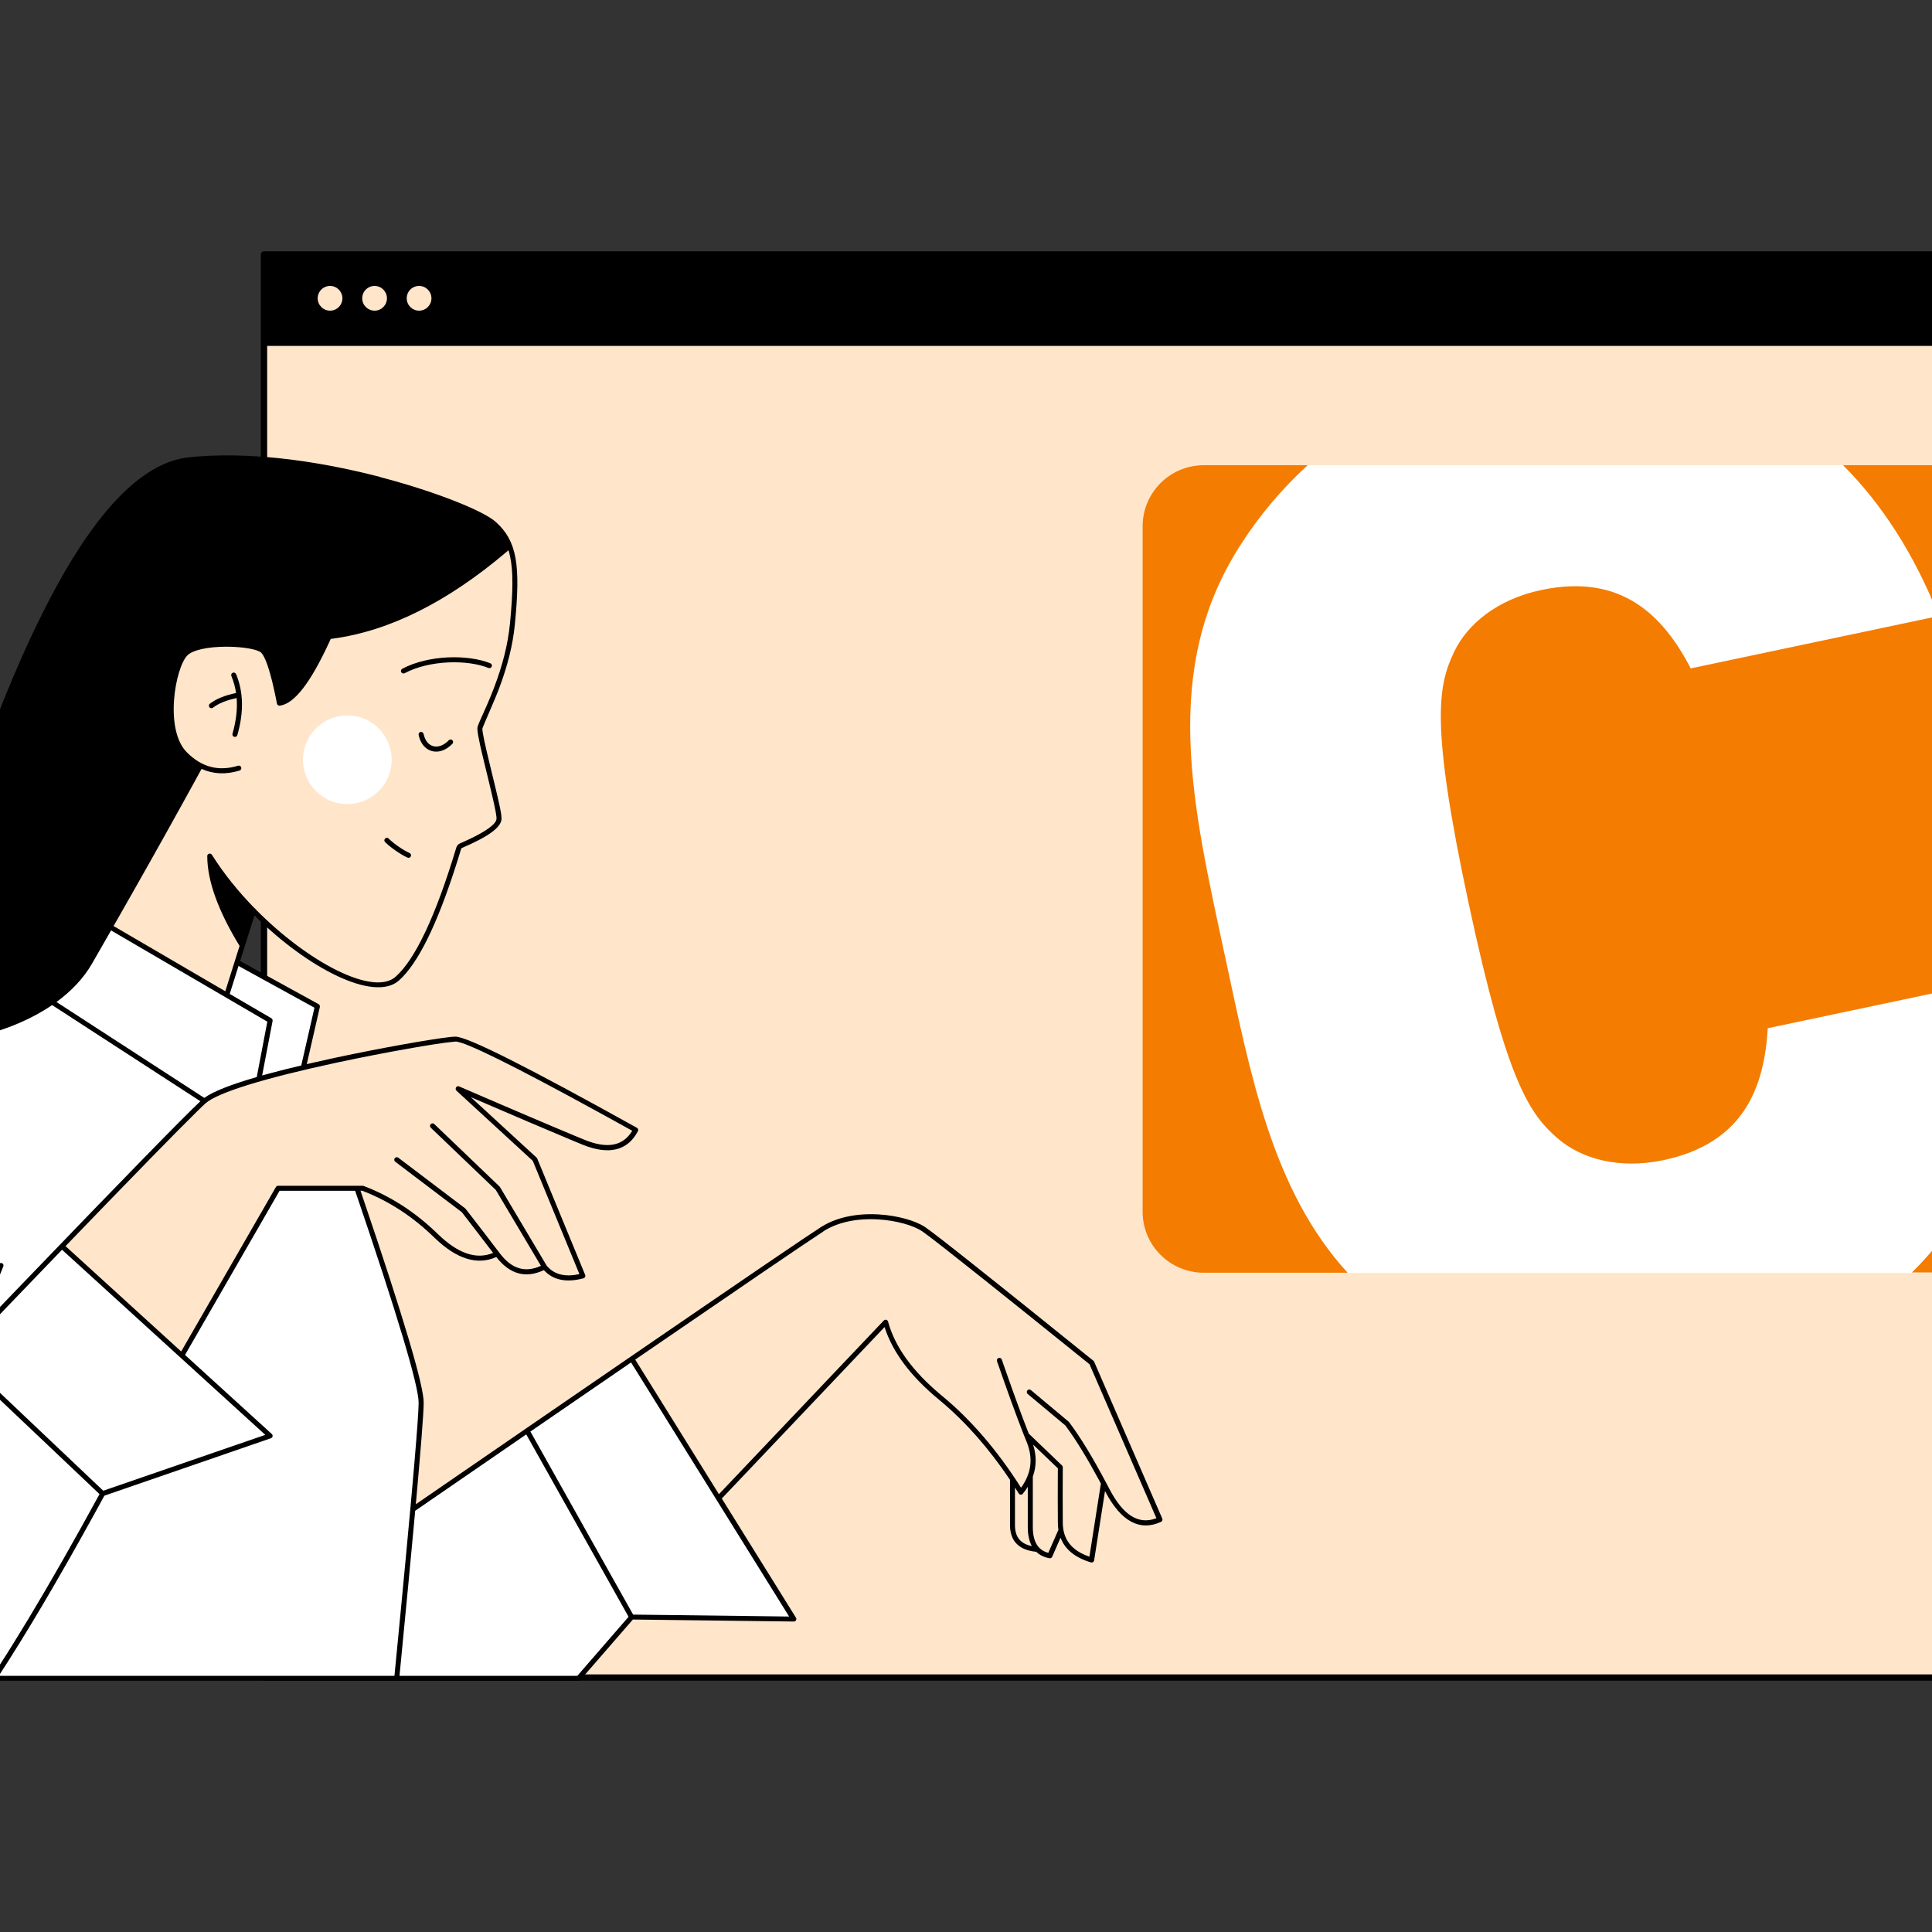 <?xml version="1.0" encoding="UTF-8"?>
<svg xmlns="http://www.w3.org/2000/svg" version="1.1" width="360" height="360" viewBox="0 0 360 360"><rect x="0" y="0" width="360" height="360" fill="#333333" stroke="none"/><svg viewBox="0 0 800 600" width="480" height="360" x="-60" y="0">
  <defs>
    <style>.cls-1,.cls-2{fill:#fff;}.cls-2,.cls-3,.cls-4{fill-rule:evenodd;}.cls-3{fill:#ffe5ca;}.cls-5{fill:#f47c00;}</style>
  </defs>
  <g id="Ebene_1">
    <path class="cls-3" d="M768.9,79.97v440.06H182.92V79.97h585.98Z"/>
    <path class="cls-4" d="M770.82,78.91c-.05-.48-.46-.86-.96-.86H181.86c-.48.05-.86.46-.86.96v442.08c.05.48.46.86.96.86h587.99c.48-.05.86-.46.86-.96V78.91ZM182.92,107.43h585.98v412.6H182.92V107.43ZM202.5,96.48c2.12,0,3.84-1.72,3.84-3.84s-1.72-3.84-3.84-3.84-3.84,1.72-3.84,3.84,1.72,3.84,3.84,3.84ZM220.17,92.64c0,2.12-1.72,3.84-3.84,3.84s-3.84-1.72-3.84-3.84,1.72-3.84,3.84-3.84,3.84,1.72,3.84,3.84ZM230.15,96.48c2.12,0,3.84-1.72,3.84-3.84s-1.72-3.84-3.84-3.84-3.84,1.72-3.84,3.84,1.72,3.84,3.84,3.84Z"/>
    <path class="cls-3" d="M386.91,381.77l.23.16.39.28.61.45.88.66,1.46,1.11c7.14,5.48,23.33,18.41,48.58,38.77l21.16,48.72c-6.16,2.82-11.55-.13-16.18-8.86l-.71-1.36-.56-1.06c-.11-.21-.22-.42-.34-.63l.3.77-3.72,23.69c-5.57-1.65-8.74-4.76-9.51-9.34l-.12.38-3.36,7.66c-1.74-.34-3.1-1.08-4.09-2.24l-.08.22c-4.87-.46-7.34-2.88-7.42-7.26v-.22s0-14.28,0-14.28v-.04c-6.65-9.94-13.93-18.22-21.83-24.83l-.52-.43c-8.85-7.29-14.45-14.85-16.8-22.67l-1.08.11-50.82,53.53-.63-.43-26.34-42.34-68.2,46.45,41.22-28.35c51.71-35.53,80.34-55.07,85.9-58.64,10.34-6.63,26.37-3.57,31.6,0ZM241.42,322.73c3.5,0,22.17,9.4,55.99,28.21-3,5.7-8.38,6.98-16.15,3.85l-2.18-.9-5.67-2.38-8.23-3.49-8.53-3.65-6.85-2.94-7.52-3.24,23.82,21.89,14.9,36.16c-5.3,1.41-9.27.49-11.91-2.76-5.56,2.9-10.39,1.65-14.49-3.75l-2.21-2.9,1.71,2.72-.21.1-.29.13-.33.14c-.21.08-.42.16-.63.23-.21.07-.42.13-.62.19-.1.03-.21.06-.31.08l-.16.04-.27.06s-.09.02-.13.03c-.22.04-.44.08-.65.11l-.44.05-.22.02-.24.02h-.32s-.34.02-.34.02h-.3s-.39-.02-.39-.02l-.35-.03-.39-.04-.37-.05-.3-.05-.4-.08-.3-.07-.46-.12-.29-.08-.4-.12-.31-.11-.3-.11-.51-.2-.34-.14-.43-.19-.47-.22-.52-.27-.28-.15-.34-.19-.3-.18-.2-.12-.35-.22-.34-.22-.21-.14-.33-.23-.2-.14-.33-.24-.49-.36-.24-.18c-.22-.17-.45-.35-.67-.54l-.2-.16-.36-.3-.39-.34-.32-.28c-.15-.14-.3-.28-.46-.42-.16-.15-.32-.3-.48-.45l-.24-.24c-4.42-4.31-9.18-7.89-14.27-10.75l-.51-.28c-2.56-1.4-5.2-2.62-7.92-3.66h-26.27l-29.89,51.89-.05-.03-37.06-33.79,4.19-4.45c14.79-15.66,26.4-27.62,34.82-35.87l1.4-1.37,1.12-1.09,1.41-1.35,1.12-1.06.03.02.08-.06c2.34-1.91,7.69-4,14.54-6.07l1.15-.34,1.16-.34.08-.41.14.34c3.37-.96,7.03-1.92,10.83-2.85l.88-.21,1.91-.53-.09.09,1.86-.44,1.21-.28,1.19-.27c19.48-4.42,40.12-7.83,43.01-7.83ZM117.1,310.55l-.65.86,8.39,5.44-8.39-5.4-.81.13-.24.16c.5-.33.98-.67,1.46-1.02l.23-.17ZM258,169.78l.43.32.07.2c1.85,5.48,1.68,12.79.61,23.57-1.65,16.69-10.12,30.61-10.09,32.4.07,3.95,6.03,24.61,5.93,28.01-.06,2.22-4,5-11.81,8.35-.34.15-.6.44-.71.79l-.39,1.28-.38,1.23c-6.19,19.96-12.3,32.63-18.32,37.99-7.27,6.47-28.1-4.21-44.7-21.1l-5.07,16.1.59.22-3.6,10-36.39-21.25,1.84-3.23c8.22-14.41,15.82-27.96,22.8-40.66l1.34-2.45,1.71-3.13h0s-.05-.03-.05-.03c-.37-.23-1.68-1.48-3.93-3.75l-.53-.53c-7.24-7.35-3.84-26.98.24-31.12,4.08-4.14,21.66-3.43,24.1-.79,1.5,1.63,3.05,6.36,4.65,14.2l.23,1.16.16.8c4.12-.48,9.02-6.85,14.69-19.1l.35-.77.36-.79c17.99-2.16,36.41-11.3,55.26-27.42l.57-.49Z"/>
    <path class="cls-2" d="M134.2,287.88l36.39,21.25,3.6-10,24.37,13.4-4.32,18.92-1.91.53c-4.11.99-8.08,2.02-11.7,3.06l-.14-.34-.08.41-1.16.34-.77.23c-7.03,2.1-12.53,4.23-14.91,6.18l-.08.06-.03-.02-1.12,1.06-1.41,1.35-1.12,1.09c-8.97,8.72-21.9,22.04-38.78,39.95l-1.64,1.74,37.06,33.79.05.03,29.89-51.89h24.48l1.56,4.59,1.79,5.3,1.3,3.87,1.2,3.59c9.39,28.24,14.08,44.65,14.08,49.2v.35s-.01.4-.01.4v.44c-.17,4.27-1.03,14.92-2.58,31.98l68.2-46.45,50.09,80.52-50.33-.63-16.5,19.02h-86.19l.02-.03-95.3.03h-.05s-.47.71-.47.71l-.81,1.22-.79,1.17-.76,1.13c-12.4,18.23-21.38,27.34-26.92,27.34-14.99,0-40.89-35.67-45.51-68.12-3-21.06.69-67,11.08-137.82.54-3.71,2.31-7.14,5.01-9.73l.23-.22,17.34-16.05.43-.07c19.17,5.29,43.14,1.33,58.66-9.21l.81-.13,8.39,5.4-8.39-5.44.65-.86c4.5-3.3,8.2-7.18,10.73-11.58l2.15-3.73c.71-1.24,1.42-2.47,2.12-3.7l2.1-3.66Z"/>
    <path class="cls-2" d="M214.55,223.9c6.65,3.69,9.06,12.07,5.37,18.72-3.69,6.65-12.07,9.06-18.72,5.37-6.65-3.69-9.06-12.07-5.37-18.72,3.69-6.65,12.07-9.06,18.72-5.37Z"/>
    <path class="cls-4" d="M218.19,148.21l1,.26.98.26.95.26c15.56,4.28,29.18,9.8,32.85,13.1,6.59,5.93,7.75,13.36,5.92,31.86-.63,6.41-2.27,12.79-4.7,19.33l-.37.98-.33.84-.37.92-.57,1.37c-1.64,3.92-3.74,8.64-3.74,8.86v.19c.08,1.49.75,4.56,2.46,11.6l1.49,6.15.67,2.82.35,1.54.23,1.02c.53,2.41.73,3.73.74,4.58v.15c-.08,2.68-4.16,5.56-12.29,9.04-.13.05-.22.16-.26.3l-.39,1.28-.38,1.24-.37,1.2-.37,1.16c-5.98,18.73-11.89,30.71-17.8,35.99-7.61,6.78-28.23-3.66-44.86-20.22l-4.46,14.16,24.37,13.4c.28.16.44.47.4.78v.08s-4.07,17.77-4.07,17.77l1.96-.45c1.65-.38,3.35-.76,5.09-1.14l2.25-.49,2.86-.6,2.26-.47c14.33-2.93,28.97-5.39,31.74-5.39,3.72,0,22.23,9.33,56.37,28.31.37.21.51.67.31,1.05-3.21,6.09-9.03,7.48-17.14,4.21l-3.74-1.55c-7.27-3.04-17.61-7.45-31.02-13.23l20.42,18.77c.06.06.12.13.16.2l.04.08,14.9,36.16c.18.44-.07.93-.52,1.05-5.32,1.42-9.46.58-12.31-2.55-5.61,2.68-10.61,1.3-14.77-4.06-5.9,2.65-12.29.64-19.07-5.87l-.25-.24c-6.56-6.39-13.85-11.16-21.88-14.31l-.42-.16h-.55l.83,2.44c12.55,36.95,18.79,57.95,18.79,63.34v.35c-.06,3.46-.86,13.73-2.44,31.23l37.45-25.75,33.89-23.26c31.98-21.93,50.11-34.27,54.43-37.03,4.89-3.14,11.33-4.39,18.19-3.95,5.65.36,11.12,1.9,14.08,3.84l.19.12c3.51,2.4,20.88,16.2,52.2,41.47.07.06.14.13.18.21l.04.08,21.16,48.72c.17.39,0,.85-.39,1.02-6.6,3.03-12.39-.15-17.2-9.21l-.19-.36-3.38,21.53c-.07.47-.54.76-.99.63-4.89-1.45-8.05-4.02-9.44-7.67l-2.6,5.93c-.15.33-.51.52-.87.45-1.67-.32-3.03-1-4.08-2.01h-.01c-5.25-.5-8.04-3.23-8.13-8.03v-.23s0-14.09,0-14.09c-6.58-9.79-13.76-17.94-21.55-24.46l-.51-.43c-8.7-7.17-14.31-14.61-16.83-22.34l-.07-.21-50.55,53.25,23.03,37.01c.31.5-.03,1.15-.6,1.19h-.08s-49.97-.62-49.97-.62l-16.27,18.74c-.13.15-.31.24-.51.27h-.08s-181.09,0-181.09,0l-.82,1.23-.79,1.18-.77,1.14c-12.48,18.37-21.6,27.68-27.48,28.01h-.32c-16.16,0-41.79-37.24-46.28-68.79-3.01-21.16.68-67.14,11.08-138.04.57-3.89,2.42-7.47,5.25-10.19l.24-.22,16.45-15.22c-18.86-5.73-30.34-20.01-29.31-41.21,1.82-37.45,25.73-55.73,71.4-54.72l.84.02.42-1.09c20.23-52.11,40.03-79.46,59.64-81.99l.6-.07c17.43-1.8,38.43.68,59.47,6.16ZM116.16,312.15c-12.3,8.4-30.02,12.9-47.18,11.51-4.28-.35-8.32-1.04-12.09-2.05l-17.14,15.87c-2.7,2.5-4.47,5.85-5,9.49l-.61,4.21-.59,4.07c-9.45,66.05-12.74,109.18-9.88,129.31,2.16,15.2,9.24,32.1,18.74,45.9,9.09,13.22,19.07,21.55,26,21.55,9.49,0,30.58-29.51,62.5-88l-44.26-41.95-24.37,25.44-11.05,11.55c-.3.31-.79.32-1.11.02-.31-.3-.32-.79-.02-1.11l27.34-28.56c2.88-3,5.69-5.93,8.42-8.78.03-.09.09-.17.16-.25.07-.08.16-.14.25-.18l3.86-4.02c0-.07,0-.14.03-.21l.03-.08,9.39-23.17c.16-.4.62-.59,1.02-.43.38.15.57.56.46.94l-.03.08-8.07,19.92,13.8-14.36c31.9-33.17,50.38-52.11,55.47-56.86l-46.05-29.87ZM210.29,369.81h-23.47l-29.36,50.98,26.95,24.55c.42.38.3,1.06-.2,1.29l-.07.03-51.73,17.84-1.72,3.15-1.35,2.46c-11.35,20.61-21.25,37.38-29.73,50.34h122.89s2.01-20.75,2.01-20.75c1.15-12,2.12-22.29,2.9-30.91,0-.06,0-.13.02-.19l.63-7.01.66-7.57c.85-10,1.28-16.06,1.29-18.33v-.09c0-5.26-6.59-27.31-19.71-65.78ZM263.43,445.47l-34.49,23.72-.75,8.12-1.38,14.71c-.81,8.49-1.72,17.96-2.74,28.42h55.23s15.91-18.33,15.91-18.33l-31.78-56.64ZM295.98,423.12l-27.6,18.95-3.66,2.51,31.9,56.85,48.45.6-49.09-78.91ZM355.74,382.43l-.72.46c-5.59,3.65-24.84,16.77-57.75,39.34l26,41.8,51.2-53.93c.42-.44,1.16-.26,1.32.33,2.12,7.81,7.57,15.38,16.36,22.72l.41.34c8.88,7.32,16.97,16.7,24.29,28.15l.24.38.05-.07c3.14-4.34,3.73-8.95,1.8-13.91l-.11-.27-.5-1.24c-.07-.17-.14-.35-.21-.52-.02-.03-.03-.06-.04-.1l-.4-1.01c-2.15-5.51-4.84-12.9-8.05-22.17-.14-.41.07-.85.48-1,.41-.14.85.07,1,.48l.98,2.82c2.95,8.43,5.42,15.17,7.4,20.19l10.33,9.89c.16.15.24.36.24.57-.04,5.73-.04,11.48,0,17.26.04,5.09,2.68,8.53,8.05,10.42l.22.08,3.56-22.7-.56-1.05c-3.72-6.89-7.08-12.39-10.1-16.48l-.41-.55-11.66-9.75c-.31-.26-.37-.71-.15-1.03l.05-.07c.26-.31.71-.37,1.03-.15l.07.05,11.73,9.81s.09.08.12.13c3.52,4.67,7.5,11.22,11.95,19.67l.57,1.09c4.25,8.15,9,11.12,14.39,9.16l.21-.08-20.77-47.81-10.32-8.31-9.43-7.58-12.79-10.24c-10.24-8.16-16.56-13.11-18.96-14.83l-.46-.32c-2.66-1.82-7.98-3.34-13.49-3.69-6.55-.42-12.66.77-17.24,3.7ZM420.84,448.66c1.08,3.39,1.06,6.65-.04,9.77l-.06.16v.05s.01.08.01.08v15.49c0,4.51,1.55,7.11,4.69,8.01l.12.03,3.1-7.06.04-.08c-.11-.69-.16-1.41-.17-2.16-.04-4.63-.04-9.24-.02-13.84l.02-3.11-7.69-7.36ZM419.19,461.75c-.45.72-.96,1.43-1.54,2.14-.34.42-.99.38-1.27-.08-.39-.62-.78-1.23-1.17-1.84v11.71c0,3.63,1.69,5.74,5.24,6.48-.81-1.49-1.23-3.39-1.26-5.68v-.26s0-12.47,0-12.47ZM119.27,388.12l-15.07,15.66-16.47,17.15,44.34,42.03,50.32-17.35-63.09-57.46-.03-.03ZM241.42,323.51h-.2s-.22.01-.22.01l-.25.02-.42.04c-4.89.46-20.79,3.24-34.96,6.26l-1.44.31c-21.2,4.57-36.26,9.07-40.1,12.5l-.4.36-.54.51-.78.75-1.06,1.04c-6.04,5.92-19.61,19.82-40.7,41.69l35.92,32.72,29.42-51.08c.12-.22.34-.36.59-.39h.09s26.27,0,26.27,0c.1,0,.19.02.28.05,8.27,3.15,15.77,7.96,22.52,14.43l.45.43c6.32,6.16,12.04,8.1,17.25,5.95l-2.43-3.19-1.81-2.36-2.95-3.84-2.53-3.27-20.67-15.66c-.32-.24-.4-.69-.2-1.03l.05-.07c.24-.32.69-.4,1.03-.2l.07.05,20.75,15.72c.05.04.1.09.14.14l.94,1.21,2.69,3.48,2.05,2.66c1.55,2.02,3.2,4.18,4.95,6.48,3.66,4.82,7.81,6.1,12.65,3.94l.12-.05-14.01-23.57-20.19-19.33c-.29-.28-.32-.73-.08-1.04l.06-.07c.28-.29.73-.32,1.04-.08l.07.06,20.27,19.41s.07.07.09.11l.04.06,14.46,24.33.1.13c2.24,2.65,5.5,3.52,9.89,2.59l.21-.05-14.48-35.16-23.7-21.79-.07-.08-.04-.05-.04-.07-.04-.09v-.02c-.03-.06-.04-.12-.05-.19,0-.1,0-.21.03-.31l.04-.1.05-.09.03-.05.05-.07.04-.04.03-.03.06-.05.06-.04.06-.03.1-.04s.08-.02.12-.03h.04s.08,0,.08,0h.08s.06.02.06.02c.06.01.11.03.17.06l12.59,5.42,9.58,4.1,6.34,2.69c2.74,1.16,5.18,2.19,7.35,3.09l2.82,1.17c7.22,2.98,12.13,2.08,15.02-2.66l.03-.06-4.15-2.3-3.56-1.96-3.3-1.81c-25.91-14.2-40.7-21.49-43.82-21.65h-.1ZM134.49,288.95l-2.96,5.17-3.01,5.24c-2.56,4.44-6.34,8.42-10.98,11.82l45.91,29.78c2.7-1.98,8.34-4.17,16.29-6.48l3.28-17.19-48.53-28.34ZM174.08,299.97l-2.74,8.7,12.93,7.55c.26.15.41.44.39.74v.08s-3.25,16.96-3.25,16.96l1.3-.36,1.34-.36c2.93-.79,6.11-1.59,9.51-2.39l4.1-17.94-23.58-12.97ZM257.89,170.9l-.51.44c-18.38,15.6-36.39,24.61-54.02,27l-.66.09-.53,1.17c-5.73,12.38-10.7,18.88-15.16,19.53l-.14.02c-.41.05-.78-.23-.86-.63l-.23-1.17-.23-1.13-.31-1.46-.23-1.04c-1.35-6-2.66-9.69-3.85-10.98-.95-1.03-5.52-1.88-10.59-1.9h-.27c-5.68,0-10.44,1.01-12.11,2.7-1.91,1.94-3.7,7.78-4.14,13.86-.5,7.01.8,13,3.9,16.16,4.63,4.7,9.91,6.1,15.98,4.24.41-.13.85.11.98.52.13.41-.11.85-.52.98-4.24,1.3-8.18,1.13-11.79-.51l-1.13,2.06-1.33,2.42-1.38,2.51-2.1,3.81c-6.6,11.94-13.73,24.6-21.39,38l34.7,20.26,4.43-14.08c-6.65-10.91-10-20.17-10.03-27.77-.05-.3.08-.62.36-.79.37-.23.85-.12,1.08.25,3.67,5.85,8.24,11.48,13.21,16.56.19.08.33.23.41.42,16.24,16.44,36.53,27.04,43.43,20.9,6.13-5.46,12.45-18.86,18.86-40.14.17-.58.59-1.05,1.15-1.28l.64-.28.63-.28.61-.28.59-.27c5.85-2.72,8.81-4.99,8.85-6.54v-.15s0-.19,0-.19v-.14s-.03-.23-.03-.23c-.16-1.51-.82-4.51-2.28-10.57l-1.6-6.58-.67-2.82-.31-1.34-.24-1.07c-.53-2.43-.76-3.83-.8-4.76v-.13s0-.1,0-.1c.02-.49.22-1.06,1.08-3l1.26-2.82.39-.87.41-.94c.79-1.82,1.41-3.34,2.1-5.16,2.52-6.66,4.22-13.13,4.86-19.61l.1-1.07.09-.95.08-.94.08-.94c.72-8.8.56-14.65-.79-18.99ZM220.7,260.43c1.53,1.52,4.49,3.6,6.5,4.49.39.18.57.64.39,1.03-.18.39-.64.57-1.03.39-2.18-.98-5.29-3.16-6.96-4.81-.31-.3-.31-.8,0-1.11.3-.31.8-.31,1.11,0ZM231.55,227.91c.88,4.29,4.66,5.28,7.82,1.98.3-.31.79-.32,1.11-.02s.32.79.02,1.11c-4.02,4.2-9.34,2.81-10.49-2.74-.09-.42.19-.84.61-.92.42-.09.84.19.92.61ZM173.32,209.35c2.3,5.54,2.43,11.86.39,18.94-.12.42-.55.66-.97.54-.42-.12-.66-.55-.54-.97,1.14-3.96,1.57-7.65,1.29-11.07-3.19.67-5.64,1.67-7.35,2.99-.34.26-.83.2-1.1-.14-.26-.34-.2-.83.14-1.1,1.95-1.5,4.66-2.6,8.13-3.32-.27-1.84-.75-3.6-1.45-5.27-.17-.4.02-.86.42-1.02.4-.17.86.02,1.02.42ZM252.28,205.99c.4.16.59.62.43,1.02s-.62.59-1.02.43c-6.48-2.63-18.24-2.5-26.03,1.63-.38.2-.86.06-1.06-.32-.2-.38-.06-.86.32-1.06,8.23-4.36,20.46-4.49,27.36-1.7Z"/>
  </g>
  <g id="Layer_1">
    <path class="cls-1" d="M473.83,144.46c-10.48,0-18.97,8.48-18.99,18.96v212.96c.02,10.48,8.52,18.96,18.99,18.96h249.2c10.46,0,18.95-8.42,19.01-18.88v-213.04c-.02-10.48-8.53-18.97-19.01-18.96h-249.2Z"/>
    <path class="cls-5" d="M480.36,296.6c8.04,37.41,14.74,73.03,38.16,98.67h-44.69c-10.44,0-18.94-8.44-18.99-18.88v-212.96c.02-10.48,8.52-18.96,18.99-18.96h32.29c-7.87,7.18-14.78,15.34-20.55,24.28-25.55,39.16-15.05,81.86-5.22,127.85h.01ZM723.03,144.46h-50.67c12,12,22.11,27.53,29.75,46.85l-77.03,16.26c-8.45-16.18-21.28-29.63-46.38-24.35-13.85,2.93-23.03,10.7-27.1,19.2-5,10.49-7.47,22.24,4.5,78.11,11.97,55.88,19.01,65.62,27.86,73.18,7.19,6.12,18.79,9.51,32.64,6.58,25.12-5.3,31.31-22.77,32.4-40.97l77.03-16.27c1.81,39.85-10.51,70.76-32.29,92.14h29.3c10.46,0,18.95-8.42,19.01-18.88v-212.88c-.02-10.48-8.53-18.97-19.01-18.96h-.01Z"/>
  </g>
</svg></svg>
